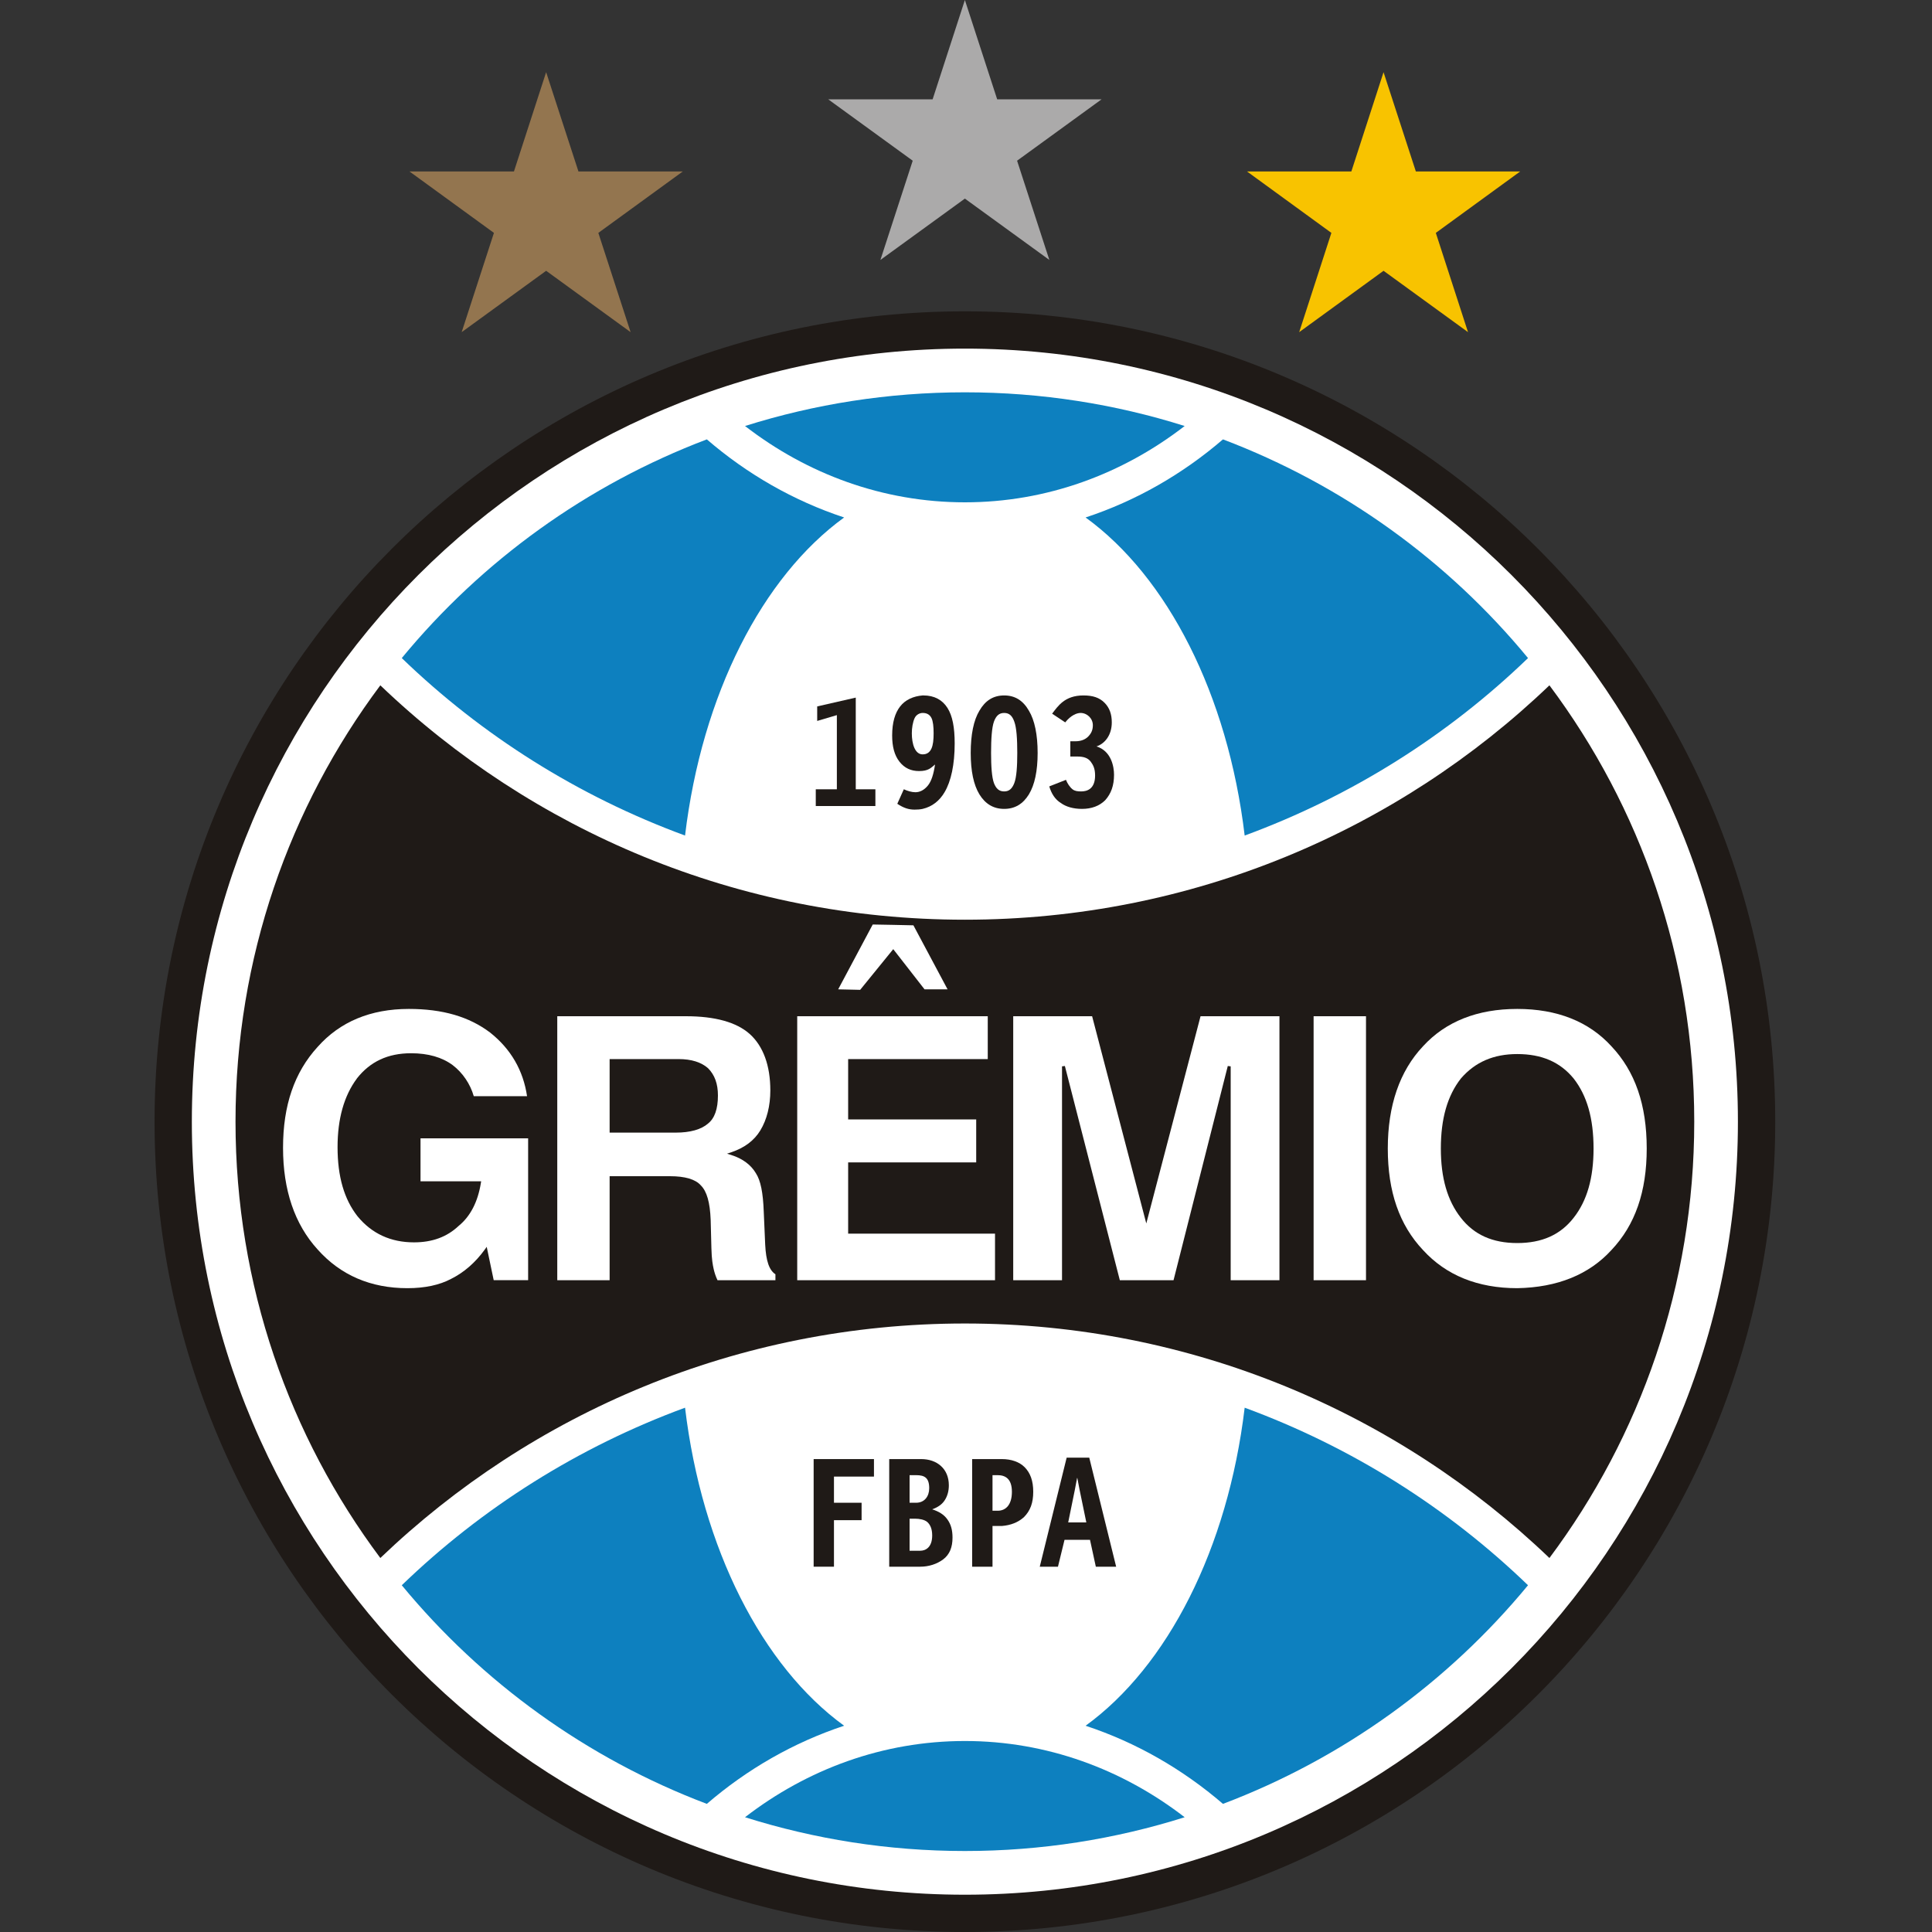 <?xml version="1.0" encoding="UTF-8"?>
<svg xmlns="http://www.w3.org/2000/svg" width="50" height="50" viewBox="0 0 50 50" fill="none">
  <rect x="0" y="0" width="50" height="50" fill="#333333" stroke="none"/>
  <path d="M45.943 29.029C45.943 40.611 36.554 50 24.971 50C13.389 50 4 40.611 4 29.029C4 17.446 13.389 8.057 24.971 8.057C36.554 8.057 45.943 17.446 45.943 29.029Z" fill="#1F1A17"></path>
  <path d="M44.977 29.029C44.977 40.077 36.02 49.035 24.971 49.035C13.923 49.035 4.965 40.077 4.965 29.029C4.965 17.978 13.923 9.022 24.971 9.022C36.02 9.022 44.977 17.978 44.977 29.029Z" fill="white"></path>
  <path d="M19.281 47.03C21.077 47.596 22.987 47.904 24.971 47.904C26.953 47.904 28.865 47.596 30.659 47.03C29.053 45.79 27.09 45.057 24.971 45.057C22.85 45.057 20.887 45.79 19.281 47.03Z" fill="#0D80BF"></path>
  <path d="M30.659 11.025C28.865 10.459 26.953 10.153 24.971 10.153C22.987 10.153 21.077 10.459 19.281 11.025C20.887 12.267 22.85 13 24.971 13C27.09 13 29.053 12.267 30.659 11.025Z" fill="#0D80BF"></path>
  <path d="M32.212 21.624C34.98 20.607 37.473 19.031 39.545 17.031C37.47 14.513 34.755 12.548 31.65 11.371C30.606 12.269 29.404 12.961 28.095 13.392C30.211 14.926 31.776 17.969 32.212 21.624Z" fill="#0D80BF"></path>
  <path d="M21.846 13.392C20.539 12.961 19.335 12.269 18.293 11.371C15.188 12.548 12.473 14.513 10.398 17.031C12.468 19.031 14.963 20.607 17.729 21.624C18.167 17.969 19.732 14.926 21.846 13.392Z" fill="#0D80BF"></path>
  <path d="M17.729 36.431C14.963 37.448 12.468 39.026 10.398 41.026C12.473 43.541 15.188 45.509 18.293 46.684C19.335 45.786 20.539 45.094 21.846 44.662C19.732 43.129 18.167 40.086 17.729 36.431Z" fill="#0D80BF"></path>
  <path d="M32.212 36.431C31.776 40.086 30.211 43.129 28.095 44.662C29.404 45.094 30.606 45.786 31.65 46.684C34.755 45.509 37.47 43.541 39.545 41.026C37.473 39.026 34.98 37.448 32.212 36.431Z" fill="#0D80BF"></path>
  <path d="M40.099 40.321C42.453 37.172 43.847 33.261 43.847 29.028C43.847 24.793 42.453 20.885 40.099 17.736C36.185 21.486 30.847 23.802 24.971 23.802C19.093 23.802 13.758 21.486 9.843 17.736C7.49 20.885 6.095 24.793 6.095 29.028C6.095 33.261 7.49 37.172 9.843 40.321C13.758 36.571 19.093 34.252 24.971 34.252C30.847 34.252 36.185 36.571 40.099 40.321Z" fill="#1F1A17"></path>
  <path d="M28.378 19.317C28.584 19.249 28.773 19.036 28.773 18.695C28.773 18.488 28.717 18.319 28.584 18.186C28.452 18.054 28.283 17.998 28.039 17.998C27.552 17.998 27.378 18.277 27.229 18.47L27.568 18.695C27.717 18.507 27.872 18.451 27.965 18.451C28.132 18.451 28.283 18.59 28.283 18.769C28.283 18.901 28.236 18.989 28.153 19.071C28.083 19.136 27.981 19.184 27.833 19.184H27.7V19.579H27.888C28.039 19.579 28.155 19.614 28.227 19.711C28.285 19.79 28.341 19.883 28.341 20.069C28.341 20.421 28.132 20.482 27.981 20.482C27.884 20.482 27.814 20.472 27.756 20.426C27.684 20.368 27.624 20.275 27.587 20.182L27.155 20.352C27.211 20.54 27.306 20.691 27.457 20.783C27.587 20.878 27.775 20.934 28.002 20.934C28.246 20.934 28.452 20.86 28.603 20.709C28.754 20.54 28.831 20.333 28.831 20.05C28.831 19.843 28.761 19.437 28.378 19.317Z" fill="#1F1A17"></path>
  <path d="M24.707 19.24C24.707 19.785 24.614 20.219 24.445 20.503C24.312 20.728 24.124 20.876 23.878 20.934C23.818 20.948 23.737 20.953 23.672 20.953C23.519 20.953 23.389 20.913 23.222 20.802L23.391 20.426C23.479 20.468 23.595 20.503 23.69 20.503C23.806 20.503 23.916 20.447 24.011 20.333C24.106 20.219 24.162 20.031 24.199 19.785C24.094 19.871 24.029 19.955 23.785 19.955C23.579 19.955 23.41 19.881 23.277 19.711C23.145 19.542 23.089 19.317 23.089 19.034C23.089 18.695 23.164 18.451 23.296 18.282C23.428 18.112 23.635 18.017 23.878 17.998H23.899C24.18 17.998 24.387 18.112 24.519 18.319C24.651 18.525 24.707 18.827 24.707 19.24ZM23.878 19.523C23.999 19.523 24.066 19.46 24.106 19.372C24.148 19.279 24.162 19.147 24.162 18.978C24.162 18.808 24.148 18.667 24.106 18.581C24.055 18.483 23.974 18.451 23.878 18.451C23.802 18.451 23.714 18.495 23.672 18.581C23.621 18.692 23.598 18.843 23.598 18.978C23.598 19.249 23.677 19.523 23.878 19.523Z" fill="#1F1A17"></path>
  <path d="M21.149 18.282V18.658L21.658 18.507V20.426H21.112V20.86H22.655V20.426H22.147V18.054L21.149 18.282Z" fill="#1F1A17"></path>
  <path d="M28.19 37.724H27.605L26.909 40.546H27.38L27.55 39.85H28.209L28.36 40.546H28.886L28.19 37.724ZM27.645 39.4L27.814 38.571L27.875 38.251H27.881L27.939 38.553L28.114 39.4H27.645Z" fill="#1F1A17"></path>
  <path d="M21.057 37.761V40.546H21.583V39.342H22.298V38.891H21.583V38.214H22.618V37.761H21.057Z" fill="#1F1A17"></path>
  <path d="M22.586 23.926C22.586 23.926 23.595 23.944 23.639 23.947C23.66 23.984 24.468 25.499 24.523 25.604C24.419 25.604 23.927 25.604 23.927 25.604L23.117 24.564L22.261 25.617C22.261 25.617 21.792 25.606 21.692 25.604C21.746 25.504 22.586 23.926 22.586 23.926Z" fill="white"></path>
  <path d="M36.828 32.352C36.215 31.702 35.916 30.841 35.916 29.724C35.916 28.611 36.222 27.72 36.828 27.077C37.415 26.436 38.236 26.111 39.267 26.111C40.297 26.111 41.118 26.436 41.703 27.077C42.318 27.729 42.617 28.594 42.617 29.724C42.617 30.841 42.318 31.702 41.703 32.352C41.123 32.987 40.304 33.319 39.267 33.338C38.245 33.338 37.426 33.006 36.828 32.352ZM37.807 27.912C37.459 28.358 37.289 28.949 37.289 29.724C37.289 30.486 37.459 31.073 37.807 31.516C38.15 31.957 38.628 32.17 39.267 32.17C39.905 32.17 40.383 31.957 40.726 31.516C41.074 31.073 41.241 30.486 41.241 29.724C41.241 28.949 41.074 28.358 40.726 27.912C40.376 27.485 39.9 27.279 39.267 27.279C38.654 27.279 38.176 27.485 37.807 27.912Z" fill="white"></path>
  <path d="M35.352 26.3C35.352 26.374 35.352 33.057 35.352 33.132C35.282 33.132 34.066 33.132 33.996 33.132C33.996 33.057 33.996 26.374 33.996 26.3C34.066 26.3 35.282 26.3 35.352 26.3Z" fill="white"></path>
  <path d="M33.112 26.3C33.112 26.374 33.112 33.057 33.112 33.132C33.042 33.132 31.919 33.132 31.85 33.132C31.85 33.057 31.85 27.597 31.85 27.597L31.775 27.588C31.775 27.588 30.385 33.076 30.371 33.132C30.316 33.132 29.035 33.132 28.981 33.132C28.968 33.076 27.559 27.588 27.559 27.588L27.485 27.597C27.485 27.597 27.485 33.057 27.485 33.132C27.415 33.132 26.292 33.132 26.222 33.132C26.222 33.057 26.222 26.374 26.222 26.3C26.294 26.3 28.209 26.3 28.264 26.3C28.278 26.355 29.666 31.663 29.666 31.663C29.666 31.663 31.056 26.355 31.07 26.3C31.126 26.3 33.04 26.3 33.112 26.3Z" fill="white"></path>
  <path d="M25.563 26.3C25.563 26.367 25.563 27.342 25.563 27.409C25.489 27.409 21.95 27.409 21.95 27.409V28.971C21.95 28.971 25.189 28.971 25.264 28.971C25.264 29.041 25.264 30.013 25.264 30.082C25.189 30.082 21.95 30.082 21.95 30.082V31.927C21.95 31.927 25.679 31.927 25.751 31.927C25.751 31.995 25.751 33.062 25.751 33.132C25.679 33.132 20.706 33.132 20.632 33.132C20.632 33.057 20.632 26.374 20.632 26.3C20.706 26.3 25.491 26.3 25.563 26.3Z" fill="white"></path>
  <path d="M17.752 26.3C18.506 26.3 19.061 26.455 19.402 26.759C19.752 27.073 19.936 27.576 19.936 28.219C19.936 28.616 19.848 28.973 19.678 29.254C19.52 29.516 19.267 29.706 18.926 29.82L18.815 29.857L18.926 29.892C19.216 29.983 19.437 30.147 19.564 30.366C19.685 30.553 19.748 30.862 19.766 31.363L19.803 32.21C19.824 32.637 19.908 32.874 20.068 32.978C20.068 32.999 20.068 33.085 20.068 33.132C19.998 33.132 18.615 33.132 18.569 33.132C18.518 33.023 18.492 32.937 18.471 32.849C18.446 32.737 18.418 32.596 18.411 32.303L18.392 31.568C18.374 31.115 18.293 30.832 18.137 30.677C18 30.521 17.731 30.44 17.339 30.44H15.777C15.777 30.44 15.777 33.06 15.777 33.132C15.707 33.132 14.492 33.132 14.422 33.132C14.422 33.057 14.422 26.374 14.422 26.3C14.494 26.3 17.752 26.3 17.752 26.3ZM15.814 27.409H15.777V29.312H17.49C17.861 29.312 18.149 29.231 18.323 29.078C18.495 28.943 18.58 28.699 18.58 28.351C18.58 28.049 18.497 27.82 18.325 27.646C18.149 27.49 17.893 27.409 17.564 27.409H15.814Z" fill="white"></path>
  <path d="M8.219 32.335C7.627 31.685 7.325 30.801 7.325 29.706C7.325 28.606 7.618 27.754 8.219 27.095C8.799 26.441 9.593 26.111 10.581 26.111C11.454 26.111 12.141 26.311 12.686 26.724C13.224 27.151 13.542 27.706 13.64 28.369C13.554 28.369 12.306 28.369 12.261 28.369C12.171 28.056 11.976 27.764 11.716 27.566C11.442 27.362 11.08 27.258 10.639 27.258C10.038 27.258 9.579 27.474 9.235 27.912V27.914C8.903 28.36 8.736 28.956 8.736 29.687C8.736 30.449 8.906 31.036 9.254 31.479C9.623 31.927 10.113 32.152 10.713 32.152C11.187 32.152 11.565 32.013 11.869 31.727C12.171 31.481 12.366 31.108 12.445 30.616L12.452 30.572C12.452 30.572 10.955 30.572 10.883 30.572C10.883 30.502 10.883 29.53 10.883 29.46C10.955 29.46 13.596 29.46 13.668 29.46C13.668 29.534 13.668 33.057 13.668 33.131C13.6 33.131 12.832 33.131 12.777 33.131C12.765 33.075 12.596 32.268 12.596 32.268L12.547 32.337C12.303 32.674 12.011 32.929 11.677 33.096C11.375 33.257 10.994 33.338 10.544 33.338C9.593 33.338 8.811 33.001 8.219 32.335Z" fill="white"></path>
  <path d="M24.971 0L25.807 2.571H28.508L26.322 4.159L27.157 6.727L24.971 5.14L22.785 6.727L23.621 4.159L21.435 2.571H24.136L24.971 0Z" fill="#ABAAAA"></path>
  <path d="M14.134 1.868L14.97 4.437H17.671L15.485 6.027L16.32 8.596L14.134 7.008L11.948 8.596L12.783 6.027L10.597 4.437H13.301L14.134 1.868Z" fill="#93754F"></path>
  <path d="M35.806 1.868L36.642 4.437H39.343L37.159 6.027L37.992 8.596L35.806 7.008L33.623 8.596L34.456 6.027L32.272 4.437H34.973L35.806 1.868Z" fill="#F8C300"></path>
  <path d="M24.125 39.061C24.294 39.117 24.426 39.191 24.519 39.323C24.614 39.455 24.651 39.606 24.651 39.794C24.651 40.038 24.579 40.23 24.408 40.358C24.245 40.479 24.034 40.546 23.816 40.546H23.013V37.761H23.841C24.245 37.761 24.556 38.007 24.556 38.439C24.556 38.59 24.519 38.722 24.445 38.833C24.373 38.942 24.257 39.014 24.125 39.061ZM23.709 38.177H23.54V38.891H23.709C23.927 38.891 24.048 38.724 24.048 38.515C24.048 38.244 23.927 38.177 23.709 38.177ZM24.125 39.738C24.125 39.56 24.071 39.458 24.002 39.393C23.927 39.325 23.786 39.304 23.691 39.304H23.54V40.133H23.816C23.951 40.133 24.125 40.049 24.125 39.738Z" fill="#1F1A17"></path>
  <path d="M25.159 37.761V40.546H25.686V39.492H25.93C26.157 39.474 26.345 39.4 26.496 39.267C26.666 39.098 26.74 38.891 26.74 38.608C26.74 38.325 26.666 38.119 26.515 37.968C26.382 37.836 26.176 37.761 25.93 37.761H25.159ZM26.188 38.608C26.188 38.931 26.041 39.098 25.819 39.098H25.686V38.177H25.819C26.011 38.177 26.188 38.263 26.188 38.608Z" fill="#1F1A17"></path>
  <path d="M25.347 18.393C25.197 18.639 25.122 19.015 25.122 19.486C25.122 19.955 25.197 20.312 25.347 20.558C25.498 20.802 25.705 20.934 25.988 20.934C26.271 20.934 26.478 20.802 26.628 20.558C26.777 20.312 26.854 19.955 26.854 19.486C26.854 19.015 26.777 18.639 26.628 18.393C26.478 18.131 26.271 17.998 25.988 17.998C25.705 17.998 25.498 18.131 25.347 18.393ZM26.327 19.486C26.327 19.834 26.308 20.115 26.25 20.266C26.194 20.41 26.118 20.482 25.988 20.482C25.856 20.482 25.779 20.41 25.723 20.266C25.668 20.115 25.649 19.834 25.649 19.486C25.649 19.122 25.668 18.832 25.723 18.676C25.779 18.525 25.856 18.451 25.988 18.451C26.12 18.451 26.197 18.525 26.25 18.676C26.308 18.832 26.327 19.122 26.327 19.486Z" fill="#1F1A17"></path>
</svg>
